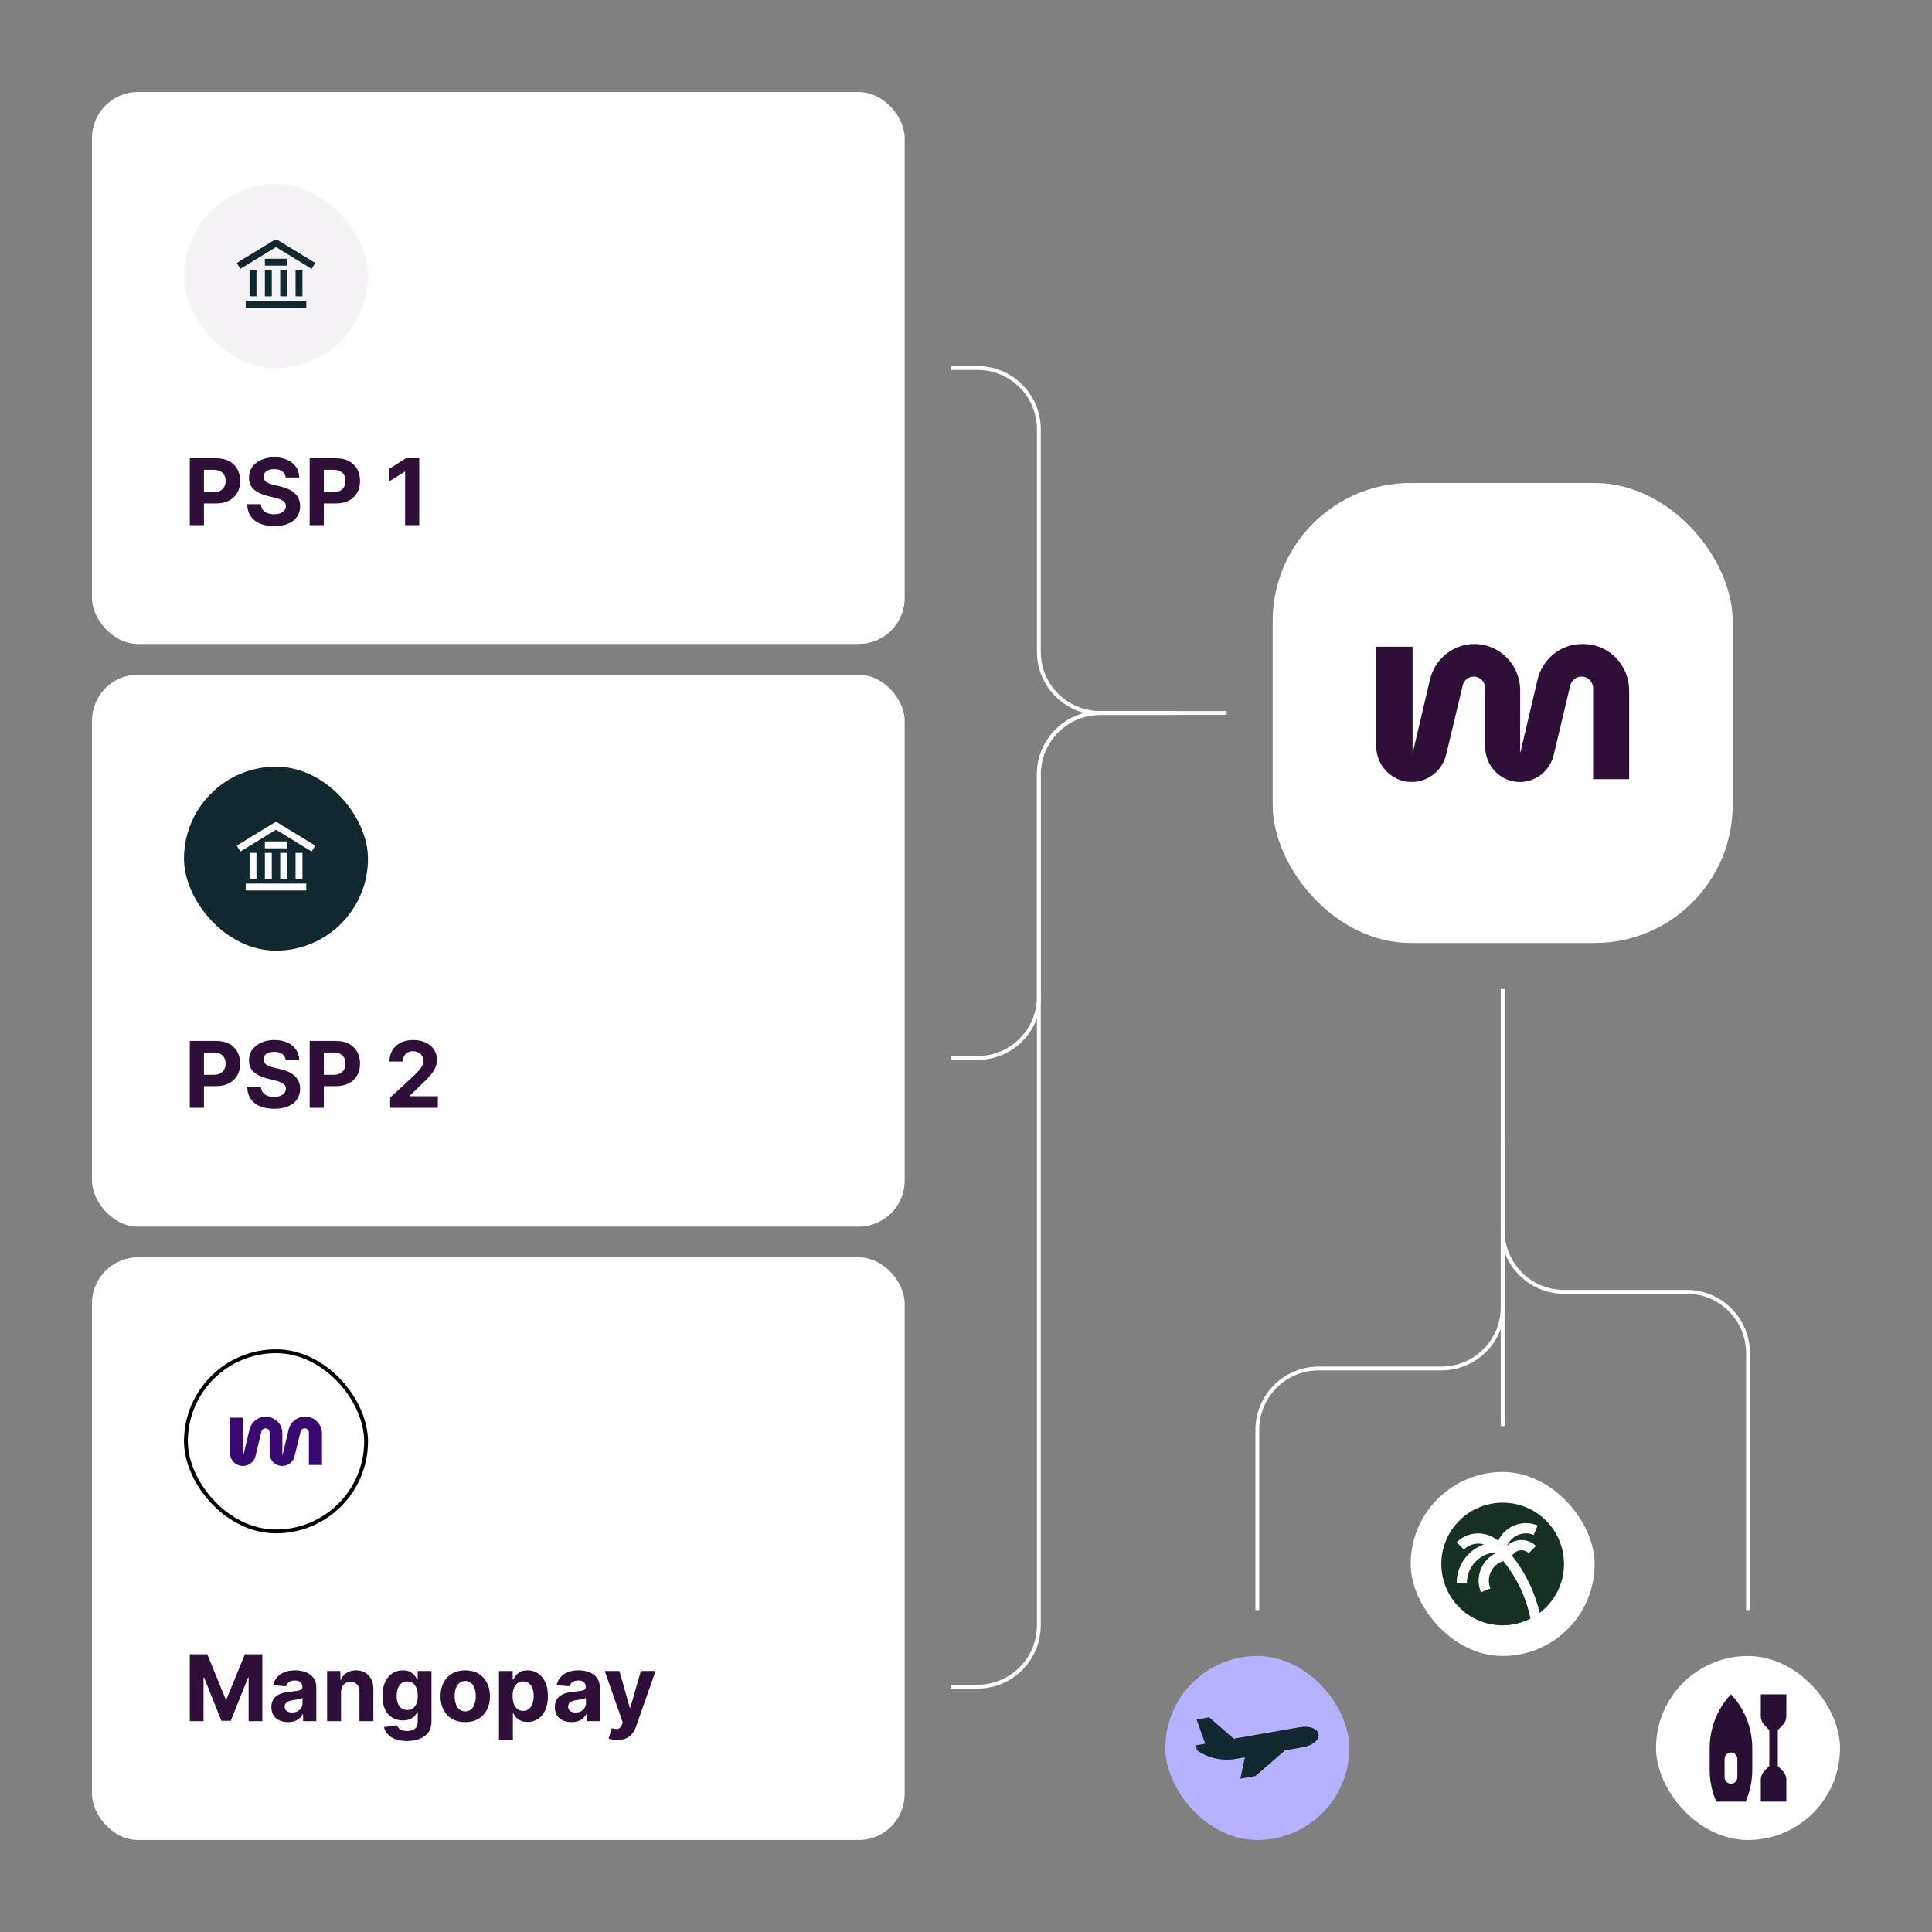 <svg width="504" height="504" viewBox="0 0 504 504" fill="none" xmlns="http://www.w3.org/2000/svg">
<rect x="0" y="0" width="504" height="504" fill="#808080" stroke="none"/>
<rect x="304" y="432" width="48" height="48" rx="24" fill="#B7B2FF"/>
<rect x="432" y="432" width="48" height="48" rx="24" fill="white"/>
<rect x="368" y="384" width="48" height="48" rx="24" fill="white"/>
<rect x="24" y="24" width="212" height="144" rx="12" fill="white"/>
<rect x="48" y="48" width="48" height="48" rx="24" fill="#F5F3F5"/>
<path d="M63 68.9L72 63.4L81 68.9" stroke="#12282F" stroke-width="1.8" stroke-linecap="square" stroke-linejoin="round"/>
<path d="M65 79.4H79" stroke="#12282F" stroke-width="1.8" stroke-linecap="square" stroke-linejoin="round"/>
<path d="M70 68.398H74" stroke="#12282F" stroke-width="1.8" stroke-linecap="square" stroke-linejoin="round"/>
<path d="M66 76.398V71.398" stroke="#12282F" stroke-width="1.8" stroke-linecap="square" stroke-linejoin="round"/>
<path d="M70 76.398V71.398" stroke="#12282F" stroke-width="1.8" stroke-linecap="square" stroke-linejoin="round"/>
<path d="M74 76.398V71.398" stroke="#12282F" stroke-width="1.8" stroke-linecap="square" stroke-linejoin="round"/>
<path d="M78 76.398V71.398" stroke="#12282F" stroke-width="1.8" stroke-linecap="square" stroke-linejoin="round"/>
<path d="M49.517 137V119.545H56.403C57.727 119.545 58.855 119.798 59.787 120.304C60.719 120.804 61.429 121.5 61.918 122.392C62.412 123.278 62.659 124.301 62.659 125.46C62.659 126.619 62.409 127.642 61.909 128.528C61.409 129.415 60.685 130.105 59.736 130.599C58.793 131.094 57.651 131.341 56.31 131.341H51.92V128.384H55.713C56.423 128.384 57.008 128.261 57.469 128.017C57.935 127.767 58.281 127.423 58.508 126.986C58.742 126.543 58.858 126.034 58.858 125.46C58.858 124.881 58.742 124.375 58.508 123.943C58.281 123.506 57.935 123.168 57.469 122.929C57.003 122.685 56.412 122.562 55.696 122.562H53.207V137H49.517ZM74.525 124.565C74.457 123.878 74.164 123.344 73.647 122.963C73.13 122.582 72.428 122.392 71.542 122.392C70.94 122.392 70.431 122.477 70.016 122.648C69.602 122.812 69.283 123.043 69.062 123.338C68.846 123.634 68.738 123.969 68.738 124.344C68.727 124.656 68.792 124.929 68.934 125.162C69.082 125.395 69.283 125.597 69.539 125.767C69.795 125.932 70.09 126.077 70.425 126.202C70.761 126.321 71.119 126.423 71.499 126.509L73.067 126.884C73.829 127.054 74.528 127.281 75.164 127.565C75.8 127.849 76.352 128.199 76.817 128.614C77.283 129.028 77.644 129.517 77.9 130.08C78.161 130.642 78.295 131.287 78.3 132.014C78.295 133.082 78.022 134.009 77.482 134.793C76.948 135.571 76.175 136.176 75.164 136.608C74.158 137.034 72.945 137.247 71.525 137.247C70.116 137.247 68.888 137.031 67.843 136.599C66.803 136.168 65.991 135.528 65.406 134.682C64.826 133.83 64.522 132.776 64.494 131.52H68.065C68.104 132.105 68.272 132.594 68.567 132.986C68.869 133.372 69.269 133.665 69.769 133.864C70.275 134.057 70.846 134.153 71.482 134.153C72.107 134.153 72.65 134.062 73.11 133.881C73.576 133.699 73.937 133.446 74.192 133.122C74.448 132.798 74.576 132.426 74.576 132.006C74.576 131.614 74.46 131.284 74.227 131.017C73.999 130.75 73.664 130.523 73.221 130.335C72.783 130.148 72.246 129.977 71.61 129.824L69.71 129.347C68.238 128.989 67.076 128.429 66.224 127.668C65.371 126.906 64.948 125.881 64.954 124.591C64.948 123.534 65.229 122.611 65.798 121.821C66.371 121.031 67.158 120.415 68.158 119.972C69.158 119.528 70.295 119.307 71.567 119.307C72.863 119.307 73.994 119.528 74.96 119.972C75.931 120.415 76.687 121.031 77.227 121.821C77.766 122.611 78.045 123.526 78.062 124.565H74.525ZM80.783 137V119.545H87.669C88.993 119.545 90.121 119.798 91.053 120.304C91.984 120.804 92.695 121.5 93.183 122.392C93.678 123.278 93.925 124.301 93.925 125.46C93.925 126.619 93.675 127.642 93.175 128.528C92.675 129.415 91.95 130.105 91.001 130.599C90.058 131.094 88.916 131.341 87.575 131.341H83.186V128.384H86.979C87.689 128.384 88.274 128.261 88.734 128.017C89.2 127.767 89.547 127.423 89.774 126.986C90.007 126.543 90.124 126.034 90.124 125.46C90.124 124.881 90.007 124.375 89.774 123.943C89.547 123.506 89.2 123.168 88.734 122.929C88.269 122.685 87.678 122.562 86.962 122.562H84.473V137H80.783ZM109.368 119.545V137H105.678V123.048H105.575L101.578 125.554V122.281L105.899 119.545H109.368Z" fill="#2D0F37"/>
<rect x="24" y="176" width="212" height="144" rx="12" fill="white"/>
<rect x="48" y="200" width="48" height="48" rx="24" fill="#12282F"/>
<path d="M63 220.9L72 215.4L81 220.9" stroke="white" stroke-width="1.8" stroke-linecap="square" stroke-linejoin="round"/>
<path d="M65 231.4H79" stroke="white" stroke-width="1.8" stroke-linecap="square" stroke-linejoin="round"/>
<path d="M70 220.398H74" stroke="white" stroke-width="1.8" stroke-linecap="square" stroke-linejoin="round"/>
<path d="M66 228.398V223.398" stroke="white" stroke-width="1.8" stroke-linecap="square" stroke-linejoin="round"/>
<path d="M70 228.398V223.398" stroke="white" stroke-width="1.8" stroke-linecap="square" stroke-linejoin="round"/>
<path d="M74 228.398V223.398" stroke="white" stroke-width="1.8" stroke-linecap="square" stroke-linejoin="round"/>
<path d="M78 228.398V223.398" stroke="white" stroke-width="1.8" stroke-linecap="square" stroke-linejoin="round"/>
<path d="M49.517 289V271.545H56.403C57.727 271.545 58.855 271.798 59.787 272.304C60.719 272.804 61.429 273.5 61.918 274.392C62.412 275.278 62.659 276.301 62.659 277.46C62.659 278.619 62.409 279.642 61.909 280.528C61.409 281.415 60.685 282.105 59.736 282.599C58.793 283.094 57.651 283.341 56.31 283.341H51.92V280.384H55.713C56.423 280.384 57.008 280.261 57.469 280.017C57.935 279.767 58.281 279.423 58.508 278.986C58.742 278.543 58.858 278.034 58.858 277.46C58.858 276.881 58.742 276.375 58.508 275.943C58.281 275.506 57.935 275.168 57.469 274.929C57.003 274.685 56.412 274.562 55.696 274.562H53.207V289H49.517ZM74.525 276.565C74.457 275.878 74.164 275.344 73.647 274.963C73.13 274.582 72.428 274.392 71.542 274.392C70.94 274.392 70.431 274.477 70.016 274.648C69.602 274.812 69.283 275.043 69.062 275.338C68.846 275.634 68.738 275.969 68.738 276.344C68.727 276.656 68.792 276.929 68.934 277.162C69.082 277.395 69.283 277.597 69.539 277.767C69.795 277.932 70.09 278.077 70.425 278.202C70.761 278.321 71.119 278.423 71.499 278.509L73.067 278.884C73.829 279.054 74.528 279.281 75.164 279.565C75.8 279.849 76.352 280.199 76.817 280.614C77.283 281.028 77.644 281.517 77.9 282.08C78.161 282.642 78.295 283.287 78.3 284.014C78.295 285.082 78.022 286.009 77.482 286.793C76.948 287.571 76.175 288.176 75.164 288.608C74.158 289.034 72.945 289.247 71.525 289.247C70.116 289.247 68.888 289.031 67.843 288.599C66.803 288.168 65.991 287.528 65.406 286.682C64.826 285.83 64.522 284.776 64.494 283.52H68.065C68.104 284.105 68.272 284.594 68.567 284.986C68.869 285.372 69.269 285.665 69.769 285.864C70.275 286.057 70.846 286.153 71.482 286.153C72.107 286.153 72.65 286.062 73.11 285.881C73.576 285.699 73.937 285.446 74.192 285.122C74.448 284.798 74.576 284.426 74.576 284.006C74.576 283.614 74.46 283.284 74.227 283.017C73.999 282.75 73.664 282.523 73.221 282.335C72.783 282.148 72.246 281.977 71.61 281.824L69.71 281.347C68.238 280.989 67.076 280.429 66.224 279.668C65.371 278.906 64.948 277.881 64.954 276.591C64.948 275.534 65.229 274.611 65.798 273.821C66.371 273.031 67.158 272.415 68.158 271.972C69.158 271.528 70.295 271.307 71.567 271.307C72.863 271.307 73.994 271.528 74.96 271.972C75.931 272.415 76.687 273.031 77.227 273.821C77.766 274.611 78.045 275.526 78.062 276.565H74.525ZM80.783 289V271.545H87.669C88.993 271.545 90.121 271.798 91.053 272.304C91.984 272.804 92.695 273.5 93.183 274.392C93.678 275.278 93.925 276.301 93.925 277.46C93.925 278.619 93.675 279.642 93.175 280.528C92.675 281.415 91.95 282.105 91.001 282.599C90.058 283.094 88.916 283.341 87.575 283.341H83.186V280.384H86.979C87.689 280.384 88.274 280.261 88.734 280.017C89.2 279.767 89.547 279.423 89.774 278.986C90.007 278.543 90.124 278.034 90.124 277.46C90.124 276.881 90.007 276.375 89.774 275.943C89.547 275.506 89.2 275.168 88.734 274.929C88.269 274.685 87.678 274.562 86.962 274.562H84.473V289H80.783ZM101.774 289V286.341L107.987 280.588C108.516 280.077 108.959 279.616 109.317 279.207C109.68 278.798 109.956 278.398 110.143 278.006C110.331 277.608 110.425 277.179 110.425 276.719C110.425 276.207 110.308 275.767 110.075 275.398C109.842 275.023 109.524 274.736 109.121 274.537C108.717 274.332 108.26 274.23 107.749 274.23C107.214 274.23 106.749 274.338 106.351 274.554C105.953 274.77 105.646 275.08 105.43 275.483C105.214 275.886 105.107 276.366 105.107 276.923H101.604C101.604 275.781 101.862 274.79 102.379 273.949C102.896 273.108 103.621 272.457 104.553 271.997C105.484 271.537 106.558 271.307 107.774 271.307C109.024 271.307 110.112 271.528 111.038 271.972C111.97 272.409 112.695 273.017 113.212 273.795C113.729 274.574 113.987 275.466 113.987 276.472C113.987 277.131 113.857 277.781 113.595 278.423C113.339 279.065 112.882 279.778 112.223 280.562C111.564 281.341 110.635 282.276 109.436 283.366L106.888 285.864V285.983H114.217V289H101.774Z" fill="#2D0F37"/>
<rect x="332" y="126" width="120" height="120" rx="36" fill="white"/>
<path d="M412.704 168H413.049C419.649 168 424.997 173.444 425 180.156V203.262H415.597V179.536C415.597 177.864 414.266 176.507 412.62 176.507H412.532C411.155 176.507 409.961 177.464 409.635 178.821L405.306 196.954C404.32 201.086 400.685 203.997 396.506 204C391.494 204.003 387.429 199.874 387.429 194.775V179.526C387.429 177.858 386.098 176.503 384.457 176.503C383.087 176.503 381.893 177.46 381.571 178.815L377.278 196.795C376.269 201.02 372.552 203.997 368.279 204C363.156 204.007 359 199.781 359 194.57V168.712H368.497V196.212H368.582L372.979 177.517C374.189 171.957 379.035 168 384.63 168C391.221 168 396.565 173.437 396.561 180.139V196.212H396.646L401.04 177.526C402.254 171.96 407.103 168 412.704 168Z" fill="#2D0F37"/>
<path d="M248 96H255C263.837 96 271 103.163 271 112V170C271 178.837 278.163 186 287 186H320" stroke="white"/>
<path d="M328 420L328 373C328 364.163 335.163 357 344 357L376 357C384.837 357 392 349.837 392 341L392 258" stroke="white"/>
<path d="M456 420L456 353C456 344.163 448.837 337 440 337L408 337C399.163 337 392 329.837 392 321L392 298" stroke="white"/>
<path d="M248 276H255C263.837 276 271 268.837 271 260V202C271 193.163 278.163 186 287 186H307" stroke="white"/>
<path d="M248 440H255C263.837 440 271 432.837 271 424L271 202C271 193.163 278.163 186 287 186L307 186" stroke="white"/>
<path d="M392 320L392 372" stroke="white"/>
<rect x="24" y="328" width="212" height="152" rx="12" fill="white"/>
<rect x="48.5" y="352.5" width="47" height="47" rx="23.5" fill="white"/>
<rect x="48.5" y="352.5" width="47" height="47" rx="23.5" stroke="black"/>
<path d="M79.529 369.57H79.654C82.054 369.57 83.999 371.514 84 373.912V382.164H80.581V373.69C80.581 373.093 80.097 372.608 79.498 372.608H79.466C78.965 372.608 78.531 372.95 78.413 373.435L76.839 379.911C76.48 381.387 75.158 382.426 73.638 382.427C71.816 382.429 70.338 380.954 70.338 379.133V373.687C70.338 373.091 69.854 372.607 69.257 372.607C68.759 372.607 68.325 372.949 68.207 373.433L66.647 379.854C66.28 381.363 64.928 382.426 63.374 382.427C61.511 382.43 60 380.921 60 379.059V369.825H63.453V379.646H63.484L65.083 372.969C65.523 370.984 67.286 369.57 69.32 369.57C71.717 369.57 73.66 371.512 73.659 373.906V379.646H73.689L75.287 372.973C75.729 370.985 77.492 369.57 79.529 369.57Z" fill="#370971"/>
<path d="M49.517 431.545H54.068L58.875 443.273H59.08L63.886 431.545H68.438V449H64.858V437.639H64.713L60.196 448.915H57.758L53.242 437.597H53.097V449H49.517V431.545ZM75.143 449.247C74.308 449.247 73.563 449.102 72.91 448.812C72.256 448.517 71.739 448.082 71.359 447.509C70.984 446.929 70.796 446.207 70.796 445.344C70.796 444.616 70.93 444.006 71.197 443.511C71.464 443.017 71.827 442.619 72.288 442.318C72.748 442.017 73.271 441.79 73.856 441.636C74.447 441.483 75.066 441.375 75.714 441.312C76.475 441.233 77.089 441.159 77.555 441.091C78.021 441.017 78.359 440.909 78.569 440.767C78.779 440.625 78.884 440.415 78.884 440.136V440.085C78.884 439.545 78.714 439.128 78.373 438.832C78.038 438.537 77.56 438.389 76.941 438.389C76.288 438.389 75.768 438.534 75.381 438.824C74.995 439.108 74.739 439.466 74.614 439.898L71.256 439.625C71.427 438.83 71.762 438.142 72.262 437.562C72.762 436.977 73.407 436.528 74.197 436.216C74.992 435.898 75.913 435.739 76.958 435.739C77.685 435.739 78.381 435.824 79.046 435.994C79.717 436.165 80.31 436.429 80.827 436.787C81.35 437.145 81.762 437.605 82.063 438.168C82.364 438.724 82.515 439.392 82.515 440.17V449H79.072V447.185H78.969C78.759 447.594 78.478 447.955 78.126 448.267C77.773 448.574 77.35 448.815 76.856 448.991C76.362 449.162 75.79 449.247 75.143 449.247ZM76.183 446.741C76.717 446.741 77.188 446.636 77.597 446.426C78.006 446.21 78.327 445.92 78.56 445.557C78.793 445.193 78.91 444.781 78.91 444.321V442.932C78.796 443.006 78.64 443.074 78.441 443.136C78.248 443.193 78.029 443.247 77.785 443.298C77.54 443.344 77.296 443.386 77.052 443.426C76.808 443.46 76.586 443.491 76.387 443.52C75.961 443.582 75.589 443.682 75.271 443.818C74.952 443.955 74.705 444.139 74.529 444.372C74.353 444.599 74.265 444.884 74.265 445.224C74.265 445.719 74.444 446.097 74.802 446.358C75.165 446.614 75.626 446.741 76.183 446.741ZM88.962 441.432V449H85.332V435.909H88.792V438.219H88.945C89.235 437.457 89.721 436.855 90.403 436.412C91.085 435.963 91.911 435.739 92.883 435.739C93.792 435.739 94.585 435.938 95.261 436.335C95.937 436.733 96.462 437.301 96.837 438.04C97.212 438.773 97.4 439.648 97.4 440.665V449H93.769V441.312C93.775 440.511 93.57 439.886 93.156 439.438C92.741 438.983 92.17 438.756 91.442 438.756C90.954 438.756 90.522 438.861 90.147 439.071C89.778 439.281 89.488 439.588 89.278 439.991C89.073 440.389 88.968 440.869 88.962 441.432ZM106.159 454.182C104.983 454.182 103.974 454.02 103.134 453.696C102.298 453.378 101.634 452.943 101.139 452.392C100.645 451.841 100.324 451.222 100.176 450.534L103.534 450.082C103.636 450.344 103.798 450.588 104.02 450.815C104.241 451.043 104.534 451.224 104.898 451.361C105.267 451.503 105.716 451.574 106.244 451.574C107.034 451.574 107.685 451.381 108.196 450.994C108.713 450.614 108.972 449.974 108.972 449.077V446.682H108.818C108.659 447.045 108.42 447.389 108.102 447.713C107.784 448.037 107.375 448.301 106.875 448.506C106.375 448.71 105.778 448.812 105.085 448.812C104.102 448.812 103.207 448.585 102.401 448.131C101.599 447.67 100.96 446.969 100.483 446.026C100.011 445.077 99.776 443.878 99.776 442.429C99.776 440.946 100.017 439.707 100.5 438.713C100.983 437.719 101.625 436.974 102.426 436.48C103.233 435.986 104.116 435.739 105.077 435.739C105.81 435.739 106.423 435.864 106.918 436.114C107.412 436.358 107.81 436.665 108.111 437.034C108.418 437.398 108.653 437.756 108.818 438.108H108.955V435.909H112.56V449.128C112.56 450.241 112.287 451.173 111.741 451.923C111.196 452.673 110.44 453.236 109.474 453.611C108.514 453.991 107.409 454.182 106.159 454.182ZM106.236 446.085C106.821 446.085 107.315 445.94 107.719 445.651C108.128 445.355 108.44 444.935 108.656 444.389C108.878 443.838 108.989 443.179 108.989 442.412C108.989 441.645 108.881 440.98 108.665 440.418C108.449 439.849 108.136 439.409 107.727 439.097C107.318 438.784 106.821 438.628 106.236 438.628C105.639 438.628 105.136 438.79 104.727 439.114C104.318 439.432 104.009 439.875 103.798 440.443C103.588 441.011 103.483 441.668 103.483 442.412C103.483 443.168 103.588 443.821 103.798 444.372C104.014 444.918 104.324 445.341 104.727 445.642C105.136 445.937 105.639 446.085 106.236 446.085ZM121.364 449.256C120.04 449.256 118.895 448.974 117.929 448.412C116.969 447.844 116.227 447.054 115.705 446.043C115.182 445.026 114.92 443.847 114.92 442.506C114.92 441.153 115.182 439.972 115.705 438.96C116.227 437.943 116.969 437.153 117.929 436.591C118.895 436.023 120.04 435.739 121.364 435.739C122.688 435.739 123.83 436.023 124.79 436.591C125.756 437.153 126.5 437.943 127.023 438.96C127.545 439.972 127.807 441.153 127.807 442.506C127.807 443.847 127.545 445.026 127.023 446.043C126.5 447.054 125.756 447.844 124.79 448.412C123.83 448.974 122.688 449.256 121.364 449.256ZM121.381 446.443C121.983 446.443 122.486 446.273 122.889 445.932C123.293 445.585 123.597 445.114 123.801 444.517C124.011 443.92 124.116 443.241 124.116 442.48C124.116 441.719 124.011 441.04 123.801 440.443C123.597 439.847 123.293 439.375 122.889 439.028C122.486 438.682 121.983 438.509 121.381 438.509C120.773 438.509 120.261 438.682 119.847 439.028C119.438 439.375 119.128 439.847 118.918 440.443C118.713 441.04 118.611 441.719 118.611 442.48C118.611 443.241 118.713 443.92 118.918 444.517C119.128 445.114 119.438 445.585 119.847 445.932C120.261 446.273 120.773 446.443 121.381 446.443ZM130.168 453.909V435.909H133.747V438.108H133.909C134.068 437.756 134.298 437.398 134.599 437.034C134.906 436.665 135.304 436.358 135.793 436.114C136.287 435.864 136.901 435.739 137.634 435.739C138.588 435.739 139.469 435.989 140.276 436.489C141.082 436.983 141.727 437.73 142.21 438.73C142.693 439.724 142.935 440.972 142.935 442.472C142.935 443.932 142.699 445.165 142.227 446.17C141.761 447.17 141.125 447.929 140.318 448.446C139.517 448.957 138.619 449.213 137.625 449.213C136.92 449.213 136.321 449.097 135.827 448.864C135.338 448.631 134.938 448.338 134.625 447.986C134.312 447.628 134.074 447.267 133.909 446.903H133.798V453.909H130.168ZM133.722 442.455C133.722 443.233 133.83 443.912 134.045 444.491C134.261 445.071 134.574 445.523 134.983 445.847C135.392 446.165 135.889 446.324 136.474 446.324C137.065 446.324 137.565 446.162 137.974 445.838C138.384 445.509 138.693 445.054 138.903 444.474C139.119 443.889 139.227 443.216 139.227 442.455C139.227 441.699 139.122 441.034 138.912 440.46C138.702 439.886 138.392 439.437 137.983 439.114C137.574 438.79 137.071 438.628 136.474 438.628C135.884 438.628 135.384 438.784 134.974 439.097C134.571 439.409 134.261 439.852 134.045 440.426C133.83 441 133.722 441.676 133.722 442.455ZM149.088 449.247C148.253 449.247 147.509 449.102 146.855 448.812C146.202 448.517 145.685 448.082 145.304 447.509C144.929 446.929 144.741 446.207 144.741 445.344C144.741 444.616 144.875 444.006 145.142 443.511C145.409 443.017 145.773 442.619 146.233 442.318C146.693 442.017 147.216 441.79 147.801 441.636C148.392 441.483 149.011 441.375 149.659 441.312C150.42 441.233 151.034 441.159 151.5 441.091C151.966 441.017 152.304 440.909 152.514 440.767C152.724 440.625 152.83 440.415 152.83 440.136V440.085C152.83 439.545 152.659 439.128 152.318 438.832C151.983 438.537 151.506 438.389 150.886 438.389C150.233 438.389 149.713 438.534 149.327 438.824C148.94 439.108 148.685 439.466 148.56 439.898L145.202 439.625C145.372 438.83 145.707 438.142 146.207 437.562C146.707 436.977 147.352 436.528 148.142 436.216C148.938 435.898 149.858 435.739 150.903 435.739C151.631 435.739 152.327 435.824 152.991 435.994C153.662 436.165 154.256 436.429 154.773 436.787C155.295 437.145 155.707 437.605 156.009 438.168C156.31 438.724 156.46 439.392 156.46 440.17V449H153.017V447.185H152.915C152.705 447.594 152.423 447.955 152.071 448.267C151.719 448.574 151.295 448.815 150.801 448.991C150.307 449.162 149.736 449.247 149.088 449.247ZM150.128 446.741C150.662 446.741 151.134 446.636 151.543 446.426C151.952 446.21 152.273 445.92 152.506 445.557C152.739 445.193 152.855 444.781 152.855 444.321V442.932C152.741 443.006 152.585 443.074 152.386 443.136C152.193 443.193 151.974 443.247 151.73 443.298C151.486 443.344 151.241 443.386 150.997 443.426C150.753 443.46 150.531 443.491 150.332 443.52C149.906 443.582 149.534 443.682 149.216 443.818C148.898 443.955 148.651 444.139 148.474 444.372C148.298 444.599 148.21 444.884 148.21 445.224C148.21 445.719 148.389 446.097 148.747 446.358C149.111 446.614 149.571 446.741 150.128 446.741ZM161.05 453.909C160.589 453.909 160.158 453.872 159.754 453.798C159.357 453.73 159.027 453.642 158.766 453.534L159.584 450.824C160.01 450.955 160.393 451.026 160.734 451.037C161.081 451.048 161.379 450.969 161.629 450.798C161.885 450.628 162.092 450.338 162.251 449.929L162.464 449.375L157.768 435.909H161.587L164.297 445.523H164.433L167.169 435.909H171.013L165.925 450.415C165.68 451.119 165.348 451.733 164.928 452.256C164.513 452.784 163.987 453.19 163.351 453.474C162.714 453.764 161.947 453.909 161.05 453.909Z" fill="#2D0F37"/>
<path d="M343.975 452.399C343.72 450.964 341.552 450.142 339.137 450.564L321.848 453.581L315.438 448L312.155 448.572L314.408 454.879L312 455.299L312.232 456.599C315.322 458.742 318.999 459.438 322.442 458.837L324.743 458.435L323.569 464L327.508 463.312L335.247 456.603L340.062 455.763C342.478 455.34 344.232 453.835 343.975 452.399Z" fill="#12282F"/>
<path d="M446 456.088L446 461.747C446 464.696 446.627 467.483 447.722 470L455.388 470C456.523 467.382 457.111 464.568 457.111 461.745L457.111 456.086C457.111 450.585 454.985 445.605 451.552 442C447.849 445.889 446 450.991 446 456.088ZM453.221 458.916L453.223 463.584C453.223 464.55 452.476 465.334 451.556 465.334C450.636 465.334 449.889 464.55 449.889 463.584L449.888 458.916C449.888 457.95 450.635 457.166 451.555 457.166C452.475 457.166 453.221 457.95 453.221 458.916Z" fill="#281033"/>
<path d="M459.334 447.833C459.334 448.474 459.687 449.372 460.119 449.824L461.556 451.333L461.556 460.664L460.119 462.172C459.687 462.626 459.334 463.522 459.334 464.164L459.334 469.997L466 469.997L466 464.164C466 463.522 465.646 462.626 465.215 462.172L463.778 460.664L463.778 451.333L465.215 449.824C465.647 449.371 466 448.474 466 447.833L466 442L459.334 442L459.334 447.833Z" fill="#281033"/>
<path d="M392 392C383.164 392 376 399.164 376 408C376 416.836 383.164 424 392 424C394.614 424 397.077 423.359 399.257 422.247C398.13 416.747 395.724 411.606 392.138 407.216C391.872 407.327 391.688 407.404 391.688 407.404C388.97 408.53 387.675 411.656 388.8 414.372L386.336 415.394C384.704 411.452 386.474 406.946 390.278 405.125C390.228 405.073 390.178 405.021 390.128 404.969C385.969 405.247 382.667 408.711 382.667 412.94H380C380 408.292 382.979 404.349 387.128 402.888C385.971 402.559 384.729 402.612 383.609 403.076C382.984 403.336 382.396 403.719 381.885 404.23L380 402.344C382.972 399.372 387.68 399.26 390.823 401.942C392.628 398.091 397.154 396.302 401.12 397.944L400.099 400.407C399.434 400.132 398.743 400.002 398.065 400.002C395.972 400.002 393.98 401.242 393.13 403.294C394.7 401.724 397.014 401.34 398.949 402.14C399.575 402.401 400.164 402.785 400.673 403.294L398.788 405.18C398.539 404.932 398.25 404.738 397.93 404.605C397.595 404.466 397.245 404.398 396.898 404.398C396.204 404.398 395.526 404.669 395.016 405.179L394.404 405.791C397.853 410.101 400.35 415.19 401.648 420.74C405.501 417.819 408 413.207 408 408C408 399.164 400.836 392 392 392Z" fill="#163122"/>
</svg>
